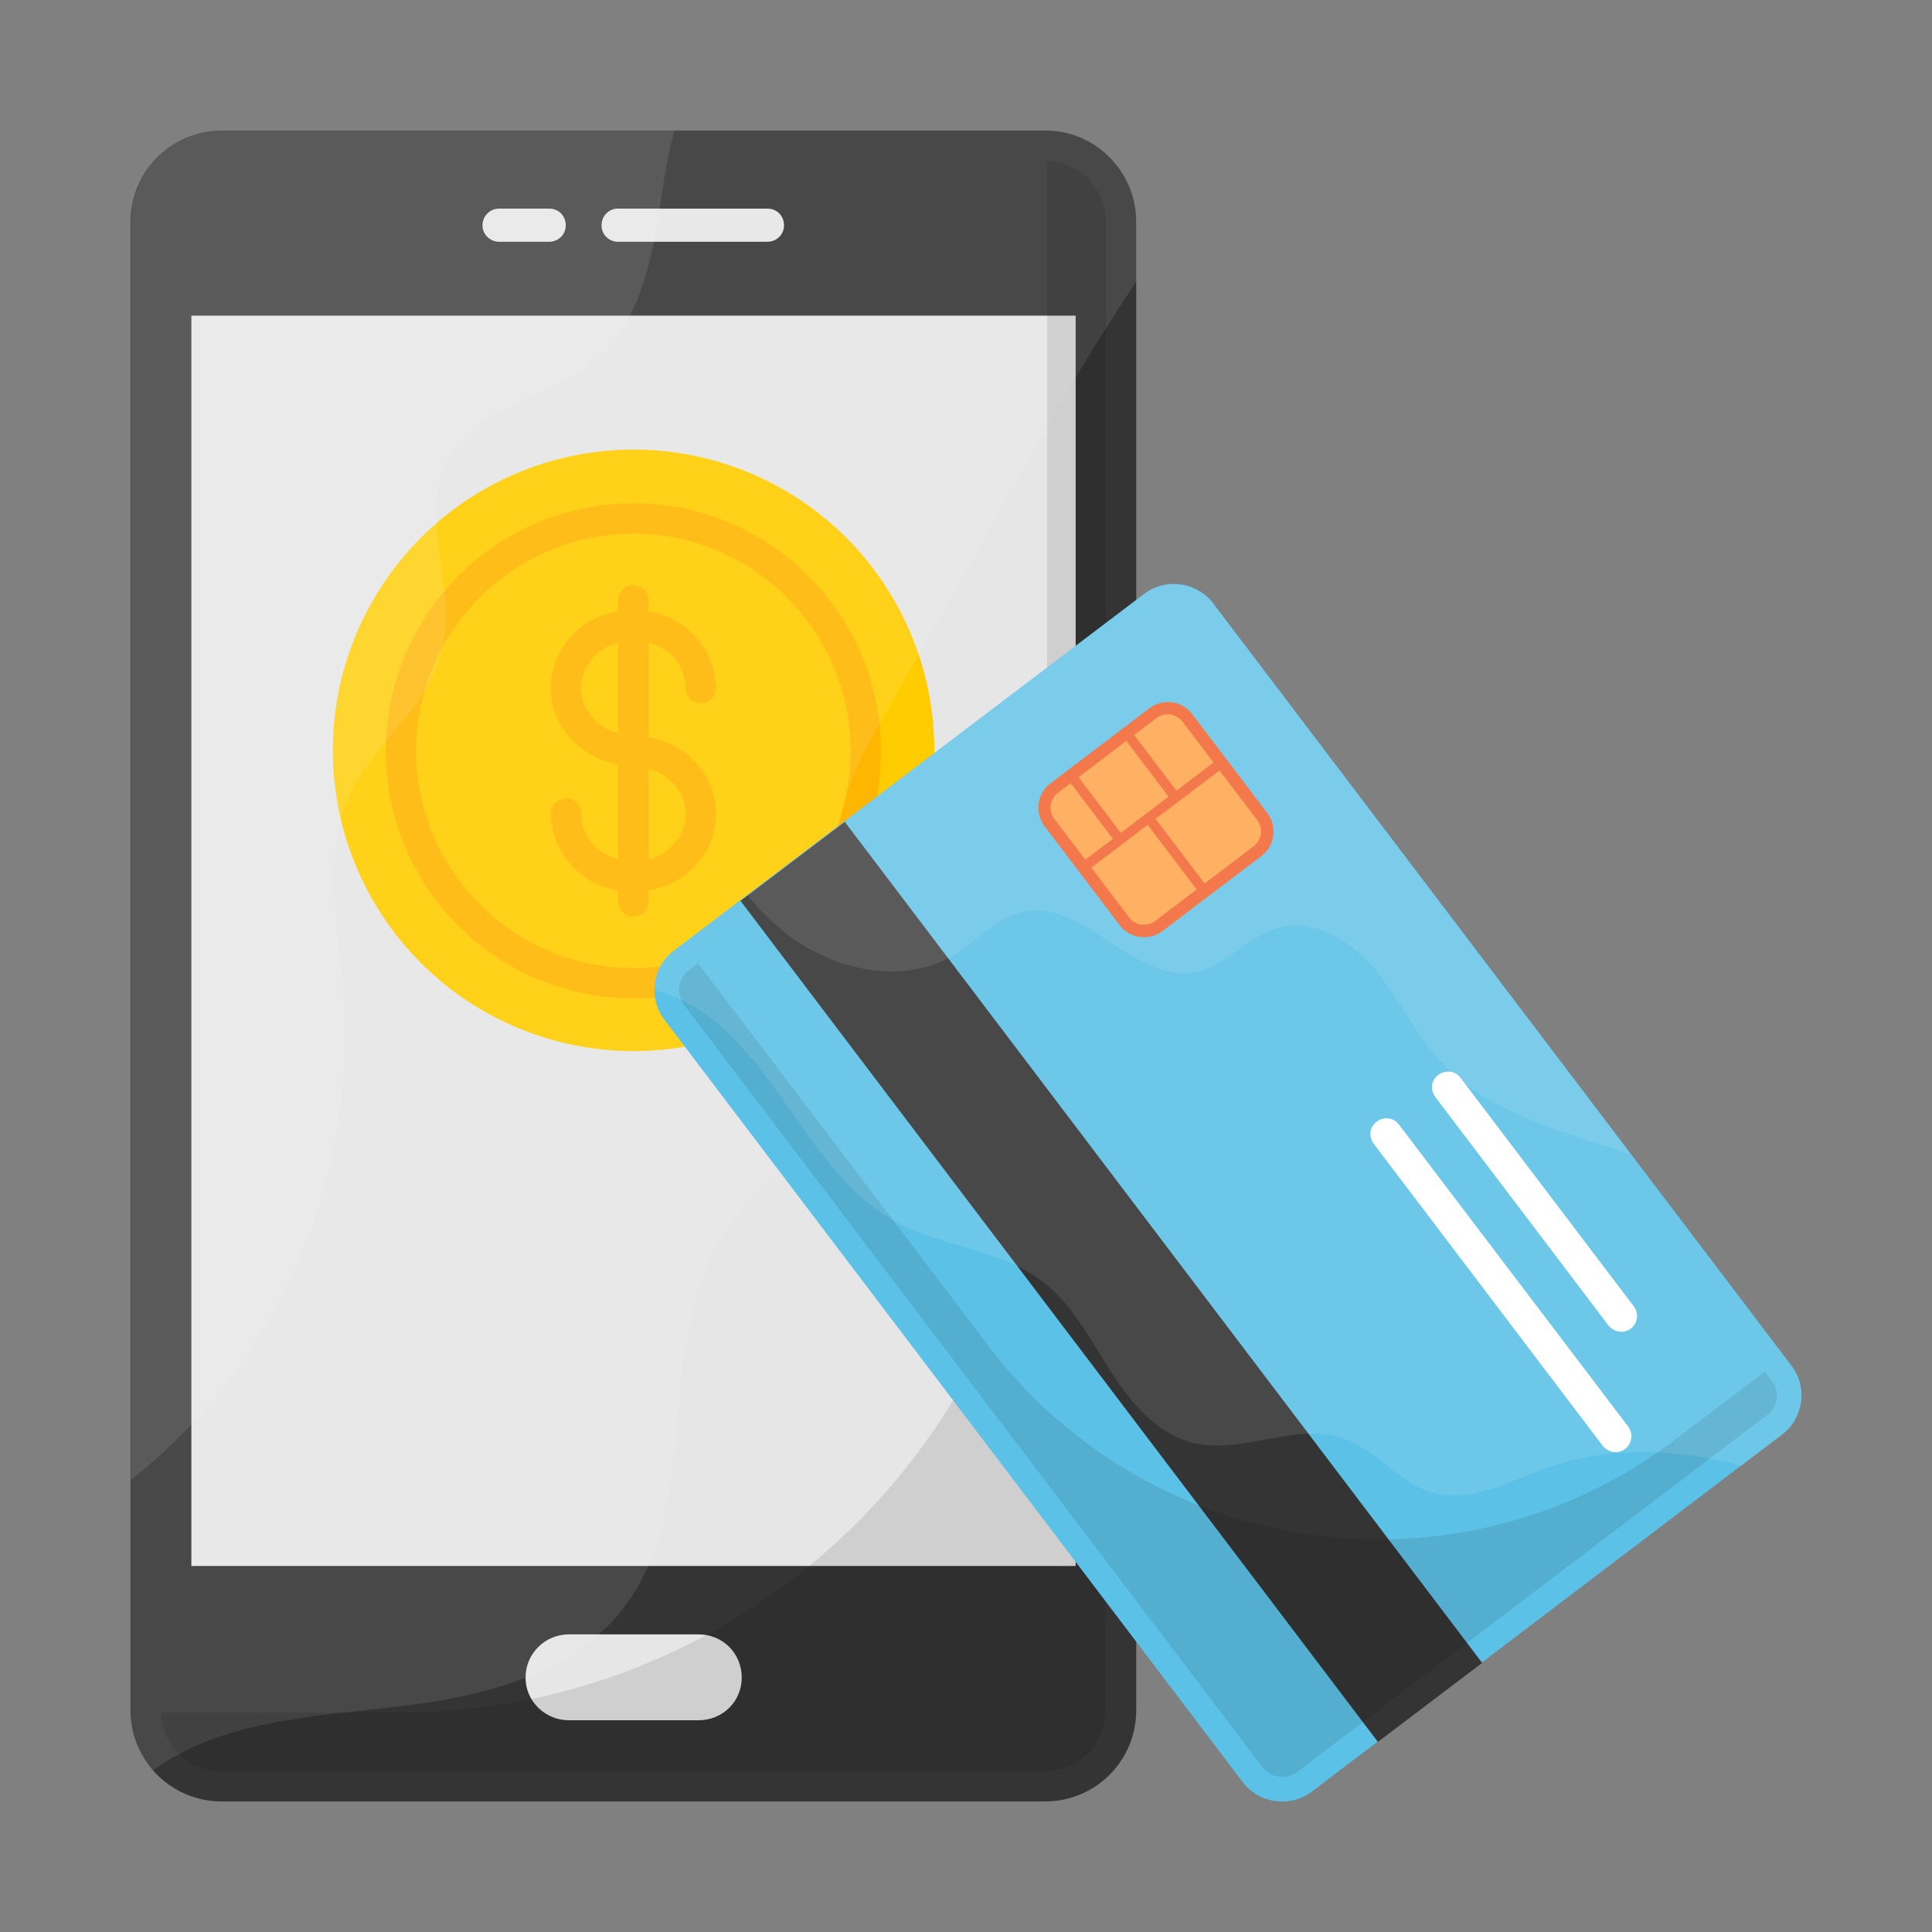 <svg xmlns="http://www.w3.org/2000/svg" version="1.1" xmlns:xlink="http://www.w3.org/1999/xlink" xmlns:svgjs="http://svgjs.com/svgjs" width="512" height="512" x="0" y="0" viewBox="0 0 74 74" style="enable-background:new 0 0 512 512" xml:space="preserve" class=""><rect x="0" y="0" width="74" height="74" fill="#808080" stroke="none"/><g><path fill="#343434" d="M43.52 8.49v57.02c0 1.93-1.56 3.49-3.49 3.49H8.49C6.56 69 5 67.44 5 65.51V8.49C5 6.57 6.56 5 8.49 5h31.55c1.92 0 3.48 1.57 3.48 3.49z" data-original="#343434"></path><path fill="#e6e6e6" d="M7.33 12.09H41.2v47.89H7.33z" data-original="#e6e6e6"></path><circle cx="24.26" cy="28.76" r="11.52" fill="#ffcc00" transform="rotate(-85.93 24.253 28.746)" data-original="#ffcc00"></circle><path fill="#ffb600" d="M24.26 38.24c-5.23 0-9.48-4.25-9.48-9.48s4.25-9.48 9.48-9.48 9.48 4.25 9.48 9.48-4.25 9.48-9.48 9.48zm0-17.8c-4.59 0-8.32 3.73-8.32 8.32s3.73 8.32 8.32 8.32 8.32-3.73 8.32-8.32-3.73-8.32-8.32-8.32z" data-original="#ffb600"></path><path fill="#ffb600" d="M24.84 28.24V24.6c.83.22 1.42.91 1.42 1.76a.58.58 0 0 0 1.16 0c0-1.47-1.12-2.7-2.58-2.95v-.42a.58.58 0 0 0-1.16 0v.42c-1.49.26-2.58 1.46-2.58 2.95 0 1.45 1.12 2.66 2.58 2.92v3.64c-.83-.22-1.42-.91-1.42-1.76a.58.58 0 0 0-1.16 0c0 1.47 1.12 2.7 2.58 2.95v.42a.58.58 0 0 0 1.16 0v-.42c1.49-.26 2.58-1.46 2.58-2.95.01-1.45-1.11-2.66-2.58-2.92zm-2.58-1.88c0-.84.59-1.53 1.42-1.76v3.49c-.82-.23-1.42-.91-1.42-1.73zm2.58 6.56v-3.48c.82.23 1.42.91 1.42 1.73.01.83-.59 1.52-1.42 1.75z" data-original="#ffb600"></path><g fill="#e6e6e6"><path d="M21.67 8.63c0 .35-.28.63-.64.63h-1.91c-.35 0-.64-.28-.64-.63 0-.36.29-.64.64-.64h1.91c.37 0 .64.28.64.64zM30.03 8.63c0 .35-.28.63-.64.63h-5.72c-.35 0-.63-.28-.63-.63 0-.36.28-.64.63-.64h5.72c.37 0 .64.28.64.64zM28.41 64.26c0 .91-.73 1.63-1.66 1.63h-4.96c-.91 0-1.66-.73-1.66-1.63 0-.94.76-1.66 1.66-1.66h4.96c.93 0 1.66.72 1.66 1.66z" fill="#e6e6e6" data-original="#e6e6e6"></path></g><path fill="#ffffff" d="M43.53 8.49v2.28c-2.1 3.14-3.95 6.46-5.8 9.74-1.29 2.31-2.58 4.63-3.88 6.93-.65 1.16-1.3 2.34-1.6 3.63-.83 3.51 1.05 7.38-.35 10.71-.92 2.17-3.05 3.59-4.27 5.62-2.58 4.26-.72 10.35-3.81 14.27-1.76 2.22-4.69 3.13-7.49 3.55-2.8.41-5.7.45-8.35 1.45-.74.29-1.47.66-2.12 1.14-.53-.6-.85-1.41-.85-2.29V8.49C5.01 6.57 6.56 5 8.49 5h31.54c1.93 0 3.5 1.57 3.5 3.49z" opacity=".1" data-original="#ffffff"></path><path fill="#ffffff" d="M25.84 5c-.19.65-.31 1.33-.42 1.98-.38 2.49-.73 5.27-2.67 6.87-1.7 1.41-4.35 1.64-5.49 3.52-1.35 2.21.3 5.13-.35 7.63-.56 2.12-2.62 3.49-3.52 5.46-1.06 2.28-.45 4.92-.24 7.42.43 5.41-1.23 10.94-4.57 15.22a20.913 20.913 0 0 1-3.57 3.59V8.49C5.01 6.57 6.56 5 8.49 5z" opacity=".1" data-original="#ffffff"></path><path d="M42.36 8.49v57.02c0 1.29-1.05 2.33-2.33 2.33H8.49c-1.27 0-2.28-.99-2.33-2.24h9.09c13.73 0 24.86-11.13 24.86-24.85V6.16c1.25.05 2.25 1.07 2.25 2.33z" opacity=".1" fill="#000000" data-original="#000000"></path><path fill="#5cc1e6" d="m68.25 54.95-18 13.67c-.83.63-2.02.47-2.65-.36l-22.15-29.2c-.63-.83-.47-2.02.36-2.65l18.01-13.66c.83-.63 2.02-.47 2.65.36l22.15 29.2c.63.83.46 2.01-.37 2.64z" data-original="#5cc1e6"></path><path fill="#343434" d="m28.363 34.504 3.993-3.026L56.77 63.693l-3.993 3.026z" data-original="#343434"></path><path fill="#ffffff" d="M62.46 50.89c-.27.2-.64.14-.85-.12l-6.64-8.76c-.2-.27-.15-.64.12-.84s.65-.16.85.11l6.64 8.76c.2.26.15.65-.12.85zM62.24 55.5c-.27.2-.64.14-.85-.12L52.61 43.8c-.2-.27-.15-.64.12-.84s.65-.16.85.11l8.79 11.58c.19.27.14.65-.13.85z" data-original="#ffffff"></path><path fill="#ff9f3f" d="m48.17 32.6-3.78 2.87a.94.94 0 0 1-1.32-.18l-2.87-3.78a.94.94 0 0 1 .18-1.32l3.78-2.87a.94.94 0 0 1 1.32.18l2.87 3.78a.95.95 0 0 1-.18 1.32z" data-original="#ff9f3f"></path><g fill="#f15a24"><path d="m43.017 28.218.303-.23 1.854 2.447-.302.23zM43.841 31.438l.303-.23 2.15 2.837-.303.23zM40.88 29.828l.303-.23 1.854 2.447-.303.23z" fill="#f15a24" data-original="#f15a24"></path><path d="m41.373 33.079 5.284-4.005.23.303-5.285 4.005z" fill="#f15a24" data-original="#f15a24"></path></g><path fill="#f15a24" d="m42.88 35.43-2.87-3.78c-.39-.52-.29-1.26.23-1.65l3.78-2.87c.52-.39 1.26-.29 1.65.23l2.87 3.78c.39.52.29 1.26-.23 1.65l-3.78 2.87c-.52.39-1.26.29-1.65-.23zm2.41-7.79a.714.714 0 0 0-.99-.14l-3.78 2.87c-.31.24-.37.68-.14.99l2.87 3.78c.24.31.68.37.99.14l3.78-2.87c.31-.24.37-.68.14-.99z" data-original="#f15a24"></path><path d="m67.68 54.2-18 13.67a.95.95 0 0 1-1.32-.18L26.2 38.49a.95.95 0 0 1 .18-1.32l.36-.27 11.11 14.64c6.27 8.26 18.04 9.87 26.3 3.61l3.45-2.61.27.36c.31.4.23.99-.19 1.3z" opacity=".1" fill="#000000" data-original="#000000"></path><g fill="#fff"><path d="m68.26 54.96-1.55 1.18c-2.42-.64-5.03-.77-7.39.06-1.47.52-2.98 1.4-4.47.97-1.28-.37-2.12-1.63-3.38-2.07-1.82-.65-3.86.62-5.75.17-1.4-.33-2.42-1.55-3.2-2.78-.78-1.22-1.47-2.56-2.62-3.43-1.6-1.2-3.77-1.29-5.53-2.23-1.6-.86-2.75-2.36-3.79-3.86-1.05-1.49-2.07-3.05-3.55-4.11-.58-.42-1.26-.75-1.97-.94 0-.57.25-1.14.74-1.51l18.01-13.66c.83-.63 2.02-.46 2.65.36l22.15 29.2c.64.83.47 2.02-.35 2.65z" opacity=".1" fill="#ffffff" data-original="#ffffff"></path><path d="M62.48 44.23c-.24-.08-.49-.16-.73-.24-2.37-.77-4.91-1.52-6.59-3.36-.97-1.06-1.57-2.4-2.49-3.5s-2.36-1.98-3.74-1.59c-1.15.33-1.97 1.46-3.14 1.69-2.36.47-4.26-2.81-6.6-2.31-1.01.22-1.73 1.08-2.6 1.63-2.08 1.28-4.92.57-6.77-1.03-.44-.38-.83-.79-1.19-1.24l15.19-11.52c.83-.63 2.02-.46 2.65.36z" opacity=".1" fill="#ffffff" data-original="#ffffff"></path></g></g></svg>